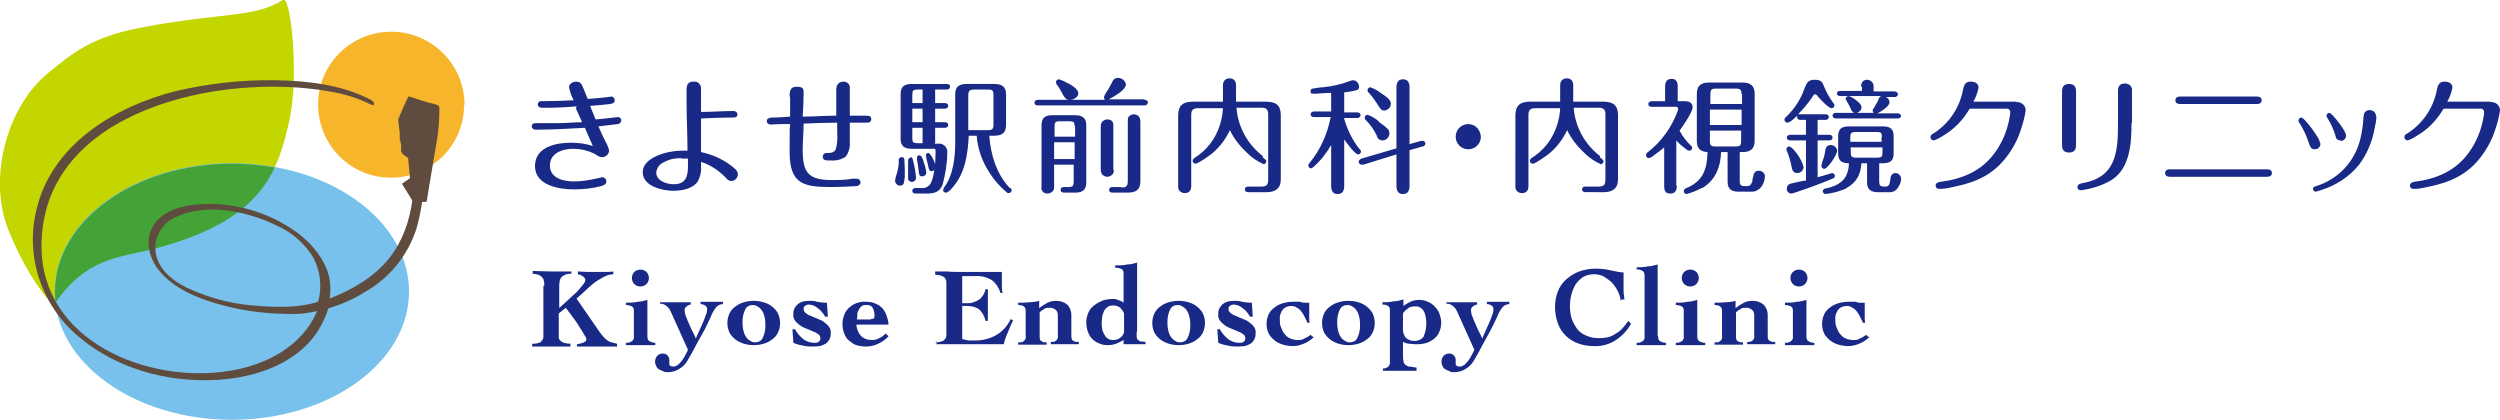 <svg xmlns="http://www.w3.org/2000/svg" viewBox="0 0 536 90"><defs><style>.cls-1{fill:#182987}</style></defs><path d="M60.6 0c-6.1 3.9-13 2.6-30.3 5.9-11 2.1-14.8 5.6-19.8 9.6-9.2 7.4-13.1 22.9-8.7 33.8 4.8 11.8 9.7 16.1 9.7 16.1 6.6-10.1 13.9-10.2 20.9-12 24.3-6 27.4-17.3 29.7-27.9 2-9.2.3-26.7-1.5-25.6" style="fill:#c3d600"/><path d="M87.7 62.5c0 15.2-17 27.5-38 27.5s-38-12.3-38-27.5 17-27.5 38-27.5 38 12.3 38 27.5" style="fill:#77c1ec"/><path d="M49.8 35.1c-21 0-38 12.3-38 27.5 0 .8 0 1.5.1 2.3 6.5-9.5 13.6-9.7 20.5-11.4C48.8 49.4 55.6 43 58.9 35.9c-3-.5-6.1-.8-9.2-.8" style="fill:#43a336"/><path d="M99.5 22.5c0 8.6-7 15.6-15.7 15.6-8.6 0-15.6-7-15.6-15.7 0-8.6 7-15.6 15.7-15.6 8.6 0 15.7 7 15.7 15.7" style="fill:#f7b52c"/><path d="M91.8 22c-.8-.3-3.2-1-4-1.3-.1 0-.3 0-.3.1l-.8 1.7-1.3 3v.5l.3 2.5v1.4c.1 0 .3 1.2.3 1.2v1.4c.1 0 .2.3.2.3s0 .1.1.2l1.2.9.4 4.3-1.6 1.1c-.1 0-.1.2 0 .3l2.1 3.4c-.6 4.4-2.1 8.7-4.9 12.3-3.3 4.1-7.9 6.8-12.8 8.7.2-1.6.2-3.3-.2-4.9-1-3.7-3.6-6.8-6.6-9.1-6.7-4.9-15-7.1-23.2-6-2.9.5-6.2 1.7-7.8 4.3-1.9 3.1-1 7 1.2 9.7 3.2 3.9 8.3 6 13.1 7.3 5.3 1.5 10.8 2.1 16.3 2 1.5 0 3-.3 4.5-.6-3.2 7.5-10.8 11.5-18.7 12.8-17.5 2.9-40.4-6.3-40.4-26.7 0-29.5 38.9-37.3 61.7-33.2 3.1.5 6.1 1.4 8.9 2.8.4.2.7.2.7-.2s-.8-.9-1.1-1c-6.1-3.1-13.4-3.9-20.2-4-7.1-.1-14.2.7-21.1 2.3-13.1 3.3-26.7 11.4-30 25.5-2.5 10.3 1.3 21.1 9.7 27.7 7.6 6.2 17.8 9.1 27.6 8.8 8.5-.2 18.2-3 23.1-10.6.9-1.5 1.7-3.1 2.2-4.8 2.8-.8 5.5-2 8-3.6 5.1-2.9 8.9-7.6 10.8-13.2.6-2 1-4 1.3-6h.7c.1 0 .2 0 .3-.2.8-5.1 1.5-8.8 2.3-13.8.3-2 .4-4 .4-6.1 0-.8-.6-.7-1.8-1.1ZM55.6 65.6c-5.4-.3-10.6-1.6-15.5-3.9-3.7-1.8-7-4.7-6.8-9.1.3-2.8 2.1-5.2 4.7-6.2 6.5-2.9 15-1.1 21.2 1.9 3.3 1.4 6 3.8 7.9 6.8 1.6 2.9 2 6.4 1.1 9.6-4 1.3-8.4 1.2-12.6.9Z" style="fill:#604c3f"/><path d="M116.7 61.1c0-.3 0-.6-.1-.9 0-.3-.2-.5-.4-.8-.2-.2-.5-.4-.8-.5-.4-.1-.8-.2-1.2-.2v-.6c1.3 0 2.6.1 3.9.1h4.4v.5c-.4 0-.9 0-1.3.2-.3.1-.6.3-.8.5-.2.2-.3.5-.4.8 0 .3-.1.6-.1.9V66c.1 0 .4-.3.7-.6.3-.3.7-.6 1.1-1 .4-.4.9-.8 1.3-1.2.5-.4.9-.8 1.2-1.2.3-.4.6-.7.9-1.1.2-.2.3-.5.4-.8 0-.2 0-.4-.2-.5-.1-.2-.3-.3-.4-.4-.2-.1-.3-.2-.5-.3-.2 0-.3 0-.5-.1v-.6c.6 0 1.2.1 1.9.1h3.8c.6 0 1.3 0 1.9-.1v.6c-.8 0-1.6.3-2.3.7-.7.4-1.4.8-2 1.3-.6.5-1.2 1-1.8 1.6s-1.2 1.1-1.8 1.6l4.9 7.1c.3.4.5.7.8 1 .2.3.5.5.8.8.3.2.6.4 1 .5l1.2.3v.6h-8.6v-.5c.1 0 .3 0 .5-.1.2 0 .4-.1.7-.2.2 0 .4-.2.6-.3.2-.1.2-.3.2-.5s-.1-.5-.3-.7c-.2-.3-.4-.7-.7-1.2-.3-.4-.6-.9-.9-1.4-.3-.5-.7-1-1-1.4s-.6-.9-.9-1.2c-.3-.4-.4-.6-.6-.8l-1.5 1.2v5.1c0 .3.1.5.3.7.2.2.5.4.8.5.4.1.9.2 1.4.2v.6H114.1v-.6c.5 0 .9 0 1.4-.2.3 0 .5-.2.7-.5.2-.2.3-.5.3-.7V61.4Zm22.1 11c0 .5.1.9.5 1.1.4.2.8.3 1.2.3v.5h-6.3v-.5c.4 0 .8 0 1.2-.3.4-.2.6-.7.5-1.1v-5.5c0-.4-.1-.7-.4-.9-.4-.2-.9-.3-1.3-.3v-.5c.9 0 1.7 0 2.5-.2.7 0 1.4-.2 2.1-.4V72Zm-1.5-14.3c.5 0 1 .2 1.3.5.7.7.7 1.9 0 2.6-.7.7-1.9.7-2.6 0-.7-.7-.7-1.9 0-2.6.3-.3.8-.5 1.3-.5m4.2 7h6.6v.5c-.3 0-.7.2-.9.4-.3.2-.5.6-.4.9 0 .4.1.9.3 1.3.2.5.4 1.1.7 1.7s.5 1.2.8 1.7c.3.6.5 1 .6 1.3.1-.3.3-.8.6-1.4s.5-1.2.8-1.8c.3-.6.5-1.2.7-1.8.2-.4.3-.8.3-1.2 0-.4-.1-.7-.4-.9-.3-.2-.7-.3-1-.3v-.5H155v.5c-.5 0-1 .2-1.4.6-.5.6-.9 1.3-1.2 2.1-.2.5-.6 1.2-1 2.1s-.9 1.7-1.4 2.6c-.5.9-1 1.8-1.4 2.6s-.9 1.5-1.2 2.1c-.4.7-1 1.4-1.8 1.8-.7.5-1.6.7-2.5.7-.3 0-.6 0-.9-.2-.3-.1-.6-.3-.9-.4-.3-.2-.5-.4-.6-.7-.4-.7-.3-1.6.2-2.2.3-.3.7-.5 1.2-.5.4 0 .7.1 1 .4.3.3.4.6.4 1v.8c0 .2.1.4.3.5.2 0 .4.1.6.1.4 0 .7-.2 1-.4.3-.3.6-.6.9-1 .3-.4.5-.8.7-1.2.2-.4.4-.7.5-1l-3.6-8c-.2-.5-.5-1-.9-1.3-.4-.4-.9-.6-1.5-.6v-.5Zm20.1-.3c.7 0 1.4.1 2.1.3.7.2 1.3.5 1.8.9s1 .9 1.3 1.5c.6 1.3.6 2.8 0 4.1-.3.6-.7 1.1-1.3 1.5-.5.4-1.1.7-1.8.9-1.4.4-2.8.4-4.2 0-.6-.2-1.3-.5-1.8-.9s-1-.9-1.3-1.5c-.6-1.3-.6-2.8 0-4.1.3-.6.7-1.1 1.3-1.5.5-.4 1.1-.7 1.8-.9.7-.2 1.4-.3 2.1-.3m-2.4 4.4c0 .7 0 1.3.2 2 .1.5.3 1 .6 1.4.2.3.5.6.9.8.3.2.6.3 1 .3.7 0 1.3-.3 1.6-.9.4-.8.6-1.7.6-2.6 0-.7 0-1.3-.2-2-.1-.5-.3-1-.6-1.4-.2-.3-.5-.6-.9-.8-.3-.2-.6-.3-1-.3-.7 0-1.3.3-1.6.9-.4.8-.6 1.7-.6 2.6m11.2 1.6c.4.8 1 1.5 1.7 2.1.7.6 1.6.9 2.5.9.3 0 .7 0 .9-.2.3-.2.4-.5.4-.8 0-.3-.2-.7-.4-.8-.3-.2-.7-.5-1.1-.6-.4-.2-.9-.4-1.4-.6-.5-.2-1-.4-1.4-.7-.4-.3-.8-.6-1.1-1-.3-.4-.5-.9-.4-1.4 0-.5 0-.9.3-1.4.2-.3.4-.6.8-.9.3-.2.7-.4 1.1-.5.4 0 .8-.1 1.2-.1.6 0 1.2 0 1.7.2.6.1 1.2.2 1.8.2h.3l.2 3h-.6c-.2-.3-.3-.6-.6-.9-.2-.3-.5-.6-.8-.8-.3-.2-.6-.5-.9-.6-.3-.2-.7-.2-1-.3-.3 0-.6 0-.9.2-.3.2-.5.5-.4.8 0 .3.2.6.4.8.3.2.7.5 1.1.6.4.2.9.4 1.4.6.5.2 1 .4 1.4.7.4.3.8.6 1.1 1 .3.4.5.9.4 1.4 0 .5 0 .9-.3 1.4-.2.4-.5.7-.8.9-.4.2-.8.4-1.2.5-.4 0-.9.1-1.4.1-.7 0-1.5 0-2.2-.2-.7-.1-1.4-.3-2.1-.6l-.2-2.9h.6Zm13.2-1.1c0 .9.3 1.8.9 2.5.6.7 1.5 1 2.4 1 .6 0 1.1-.1 1.6-.4.5-.2 1-.6 1.4-1l.6.6c-.6.7-1.4 1.2-2.2 1.6-.8.4-1.7.6-2.6.6-.7 0-1.4-.1-2.1-.3-.6-.2-1.1-.6-1.6-1s-.8-1-1-1.5c-.5-1.3-.5-2.7 0-4 .2-.6.6-1.1 1-1.5.5-.4 1-.8 1.6-1 .7-.2 1.4-.4 2.1-.3.7 0 1.4.1 2 .4.6.2 1.1.6 1.5 1 .4.5.7 1 .9 1.6.2.6.4 1.3.4 1.9h-6.9Zm3.1-1c.2 0 .4 0 .6-.1.1 0 .2-.3.2-.6 0-.6-.1-1.2-.4-1.7-.3-.5-.9-.7-1.5-.6-.3 0-.7 0-.9.3-.3.2-.5.5-.6.8-.2.3-.3.6-.3 1 0 .3 0 .7-.1 1h3.1Zm13.8 5c.4 0 .9 0 1.3-.2.3 0 .6-.2.8-.5.2-.2.3-.5.3-.8V60.4c0-.3-.2-.6-.3-.8-.2-.2-.5-.4-.8-.5-.4-.1-.9-.2-1.3-.2v-.7h2.5c.8.1 1.6.1 2.5.1h9.3v3.2c0 .4 0 .9.2 1.3h-.5c-.3-1-.9-2-1.8-2.7-1.1-.7-2.4-1-3.7-.9h-2.7V65h1.2c.4 0 .8 0 1.2-.2.4-.1.8-.3 1.1-.5.4-.2.7-.6.9-.9.3-.4.5-.9.6-1.4h.5v6.8h-.5c-.1-.5-.3-1-.6-1.5-.2-.4-.5-.7-.8-1-.3-.2-.7-.4-1.1-.5-.4-.1-.9-.2-1.3-.2h-1.2v7.1c.4.1.9.2 1.3.3h1.6c1.5 0 3-.4 4.3-1.1 1.4-.8 2.5-2 3.2-3.5l.5.3c-.4.8-.8 1.7-1.1 2.5-.4.9-.7 1.7-.9 2.6h-14.4v-.6Zm22.4-7.4c.5-.4 1.1-.8 1.7-1.1.6-.3 1.2-.4 1.9-.4.9 0 1.7.3 2.3.8.6.6.9 1.4.9 2.2V72c0 .2 0 .5.1.7 0 .2.2.3.4.4.2.1.3.2.5.2h.6v.5h-6v-.5h.5c.2 0 .3-.1.5-.2s.3-.3.4-.4c.1-.2.2-.5.1-.7v-4.5c0-.4-.2-.9-.5-1.1-.4-.3-.9-.5-1.4-.4-.4 0-.8 0-1.1.3-.3.2-.7.4-.9.7v5.1c0 .2 0 .5.1.7 0 .2.2.3.4.4.2.1.3.2.5.2h.5v.5H218.3v-.5h.6c.2 0 .4-.1.5-.2.2-.1.3-.3.4-.4.1-.2.2-.5.1-.7v-5.5c0-.8-.5-1.2-1.6-1.2v-.5c.8 0 1.6 0 2.4-.1.7 0 1.4-.1 2.1-.3V66Zm20.8 5.3v.9c0 .2.1.4.2.6.2.2.4.3.6.4.4 0 .7.1 1.1.1v.5h-4.7v-.9c-.5.3-1.1.6-1.6.8-.6.2-1.2.3-1.8.3-.7 0-1.3-.1-1.9-.4-.6-.2-1.1-.6-1.5-1-.4-.4-.7-1-.9-1.6-.2-.6-.3-1.3-.3-2s.2-1.4.5-2.1c.3-.6.7-1.1 1.3-1.5.5-.4 1.1-.7 1.8-1 .7-.2 1.4-.3 2.1-.3.4 0 .7 0 1 .2.5.1.9.3 1.3.6v-6.3c0-.4-.1-.7-.4-.9-.4-.2-.9-.3-1.4-.3v-.5c.9 0 1.8 0 2.6-.2.7 0 1.4-.2 2.1-.4v14.6Zm-2.7-4.1c-.2-.5-.5-.9-.8-1.2-.4-.3-.9-.5-1.4-.5-.5 0-.9 0-1.3.3-.3.2-.6.5-.8.9-.2.4-.3.8-.4 1.2 0 .4-.1.9-.1 1.3s0 .8.1 1.2c0 .4.2.8.4 1.2.2.4.4.7.7.9.3.3.8.4 1.2.4.6 0 1.1-.1 1.6-.5.4-.3.7-.7.8-1.2v-4.1Zm11.7-2.7c.7 0 1.4.1 2.1.3.7.2 1.3.5 1.8.9s1 .9 1.3 1.5c.6 1.3.6 2.8 0 4.1-.3.6-.7 1.1-1.3 1.5-.5.4-1.1.7-1.8.9-1.4.4-2.8.4-4.2 0-.6-.2-1.3-.5-1.8-.9s-1-.9-1.3-1.5c-.6-1.3-.6-2.8 0-4.1.3-.6.7-1.1 1.3-1.5.5-.4 1.1-.7 1.8-.9.7-.2 1.4-.3 2.1-.3m-2.4 4.4c0 .7 0 1.3.2 2 .1.5.3 1 .6 1.4.2.3.5.6.9.8.3.2.6.3 1 .3.7 0 1.3-.3 1.6-.9.4-.8.6-1.7.6-2.6 0-.7 0-1.3-.2-2-.1-.5-.3-1-.6-1.4-.2-.3-.5-.6-.9-.8-.3-.2-.6-.3-1-.3-.7 0-1.3.3-1.6.9-.4.8-.6 1.7-.6 2.6m11.2 1.6c.4.8 1 1.5 1.7 2.1.7.6 1.6.9 2.5.9.3 0 .7 0 .9-.2.3-.2.4-.5.4-.8 0-.3-.2-.7-.4-.8-.3-.2-.7-.5-1.1-.6-.4-.2-.9-.4-1.4-.6-.5-.2-1-.4-1.4-.7-.4-.3-.8-.6-1.1-1-.3-.4-.5-.9-.4-1.4 0-.5 0-.9.3-1.4.2-.3.4-.6.8-.9.3-.2.7-.4 1.1-.5.4 0 .8-.1 1.2-.1.6 0 1.2 0 1.7.2.6.1 1.2.2 1.8.2h.3l.2 3h-.6c-.2-.3-.3-.6-.6-.9-.2-.3-.5-.6-.8-.8-.3-.2-.6-.5-.9-.6-.3-.2-.7-.2-1-.3-.3 0-.6 0-.9.2-.3.2-.5.5-.4.8 0 .3.2.6.4.8.3.2.7.5 1.1.6.4.2.9.4 1.4.6.5.2 1 .4 1.4.7.4.3.8.6 1.1 1 .3.4.5.9.4 1.4 0 .5 0 .9-.3 1.4-.2.4-.5.7-.8.9-.4.2-.8.4-1.2.5-.4 0-.9.1-1.4.1-.7 0-1.5 0-2.2-.2-.7-.1-1.4-.3-2.1-.6l-.2-2.9h.6Zm20.2 1.8c-.7.6-1.4 1.1-2.2 1.4-.7.3-1.5.5-2.3.5-.7 0-1.4-.1-2.1-.3-.7-.2-1.3-.5-1.8-.9s-1-.9-1.3-1.5c-.6-1.3-.6-2.8 0-4.1.3-.6.7-1.1 1.3-1.5.5-.4 1.1-.7 1.8-.9.7-.2 1.4-.3 2.1-.3h1.5l.7.2H280.7v3.2c0 .4 0 .7.1 1.1h-.5c-.1-.3-.3-.7-.5-1.1-.2-.4-.4-.8-.7-1.2-.3-.4-.6-.7-1-.9-.4-.3-.8-.4-1.3-.4-.7 0-1.4.3-1.8.8-.4.6-.7 1.3-.6 2.1 0 .6 0 1.2.3 1.8.2.5.4 1 .8 1.4.3.4.7.7 1.2.9.5.2 1 .3 1.5.3s1 0 1.4-.3c.5-.2 1-.5 1.4-.8l.6.5Zm7.4-7.8c.7 0 1.4.1 2.1.3.7.2 1.3.5 1.8.9s1 .9 1.3 1.5c.6 1.3.6 2.8 0 4.1-.3.6-.7 1.1-1.3 1.5-.5.4-1.1.7-1.8.9-1.4.4-2.8.4-4.2 0-.6-.2-1.3-.5-1.8-.9s-1-.9-1.3-1.5c-.6-1.3-.6-2.8 0-4.1.3-.6.7-1.1 1.3-1.5.5-.4 1.1-.7 1.8-.9.7-.2 1.4-.3 2.1-.3m-2.4 4.4c0 .7 0 1.3.2 2 .1.5.3 1 .6 1.4.2.3.5.6.9.8.3.2.6.3 1 .3.7 0 1.3-.3 1.6-.9.4-.8.6-1.7.6-2.6 0-.7 0-1.3-.2-2-.1-.5-.3-1-.6-1.4-.2-.3-.5-.6-.9-.8-.3-.2-.6-.3-1-.3-.7 0-1.3.3-1.6.9-.4.8-.6 1.7-.6 2.6m17 10.6h-7.2V79c.3 0 .6 0 .8-.2.2 0 .4-.2.5-.4.1-.2.2-.4.2-.6V66.5c0-.8-.5-1.2-1.6-1.2v-.5c.8 0 1.6 0 2.4-.2.7 0 1.4-.2 2.1-.4v1.4c.5-.4 1.1-.7 1.7-1 .5-.2 1.1-.3 1.6-.3.7 0 1.3.1 1.9.4.6.2 1.1.6 1.5 1 .4.4.8 1 1 1.5.2.6.4 1.3.4 1.9 0 .7-.1 1.4-.4 2-.2.6-.6 1.1-1.1 1.5-.5.4-1 .7-1.6.9-.6.2-1.3.3-1.9.3-.6 0-1.2 0-1.8-.1-.5 0-1-.2-1.4-.4V76c0 .5 0 1 .1 1.4 0 .3.2.6.4.8.3.2.6.4.9.4.5 0 1 .2 1.5.2v.5Zm-2.9-8.8c0 .6.2 1.2.6 1.7.5.5 1.2.7 1.9.7s1.5-.3 1.9-.9c.4-.9.6-1.8.6-2.8 0-1-.1-1.9-.6-2.8-.4-.6-1.1-1-1.9-.9-.3 0-.5 0-.8.1-.3 0-.5.2-.7.4-.2.1-.4.3-.6.5-.2.2-.3.3-.4.5v3.5Zm9.3-5.9h6.6v.5c-.3 0-.7.2-.9.4-.3.2-.5.6-.4.9 0 .4.1.9.3 1.3.2.5.4 1.1.7 1.7.3.6.5 1.2.8 1.7.3.6.5 1 .6 1.3.1-.3.3-.8.6-1.4.3-.6.5-1.2.8-1.8.3-.6.5-1.2.7-1.8.2-.4.3-.8.3-1.2 0-.4-.1-.7-.4-.9-.3-.2-.7-.3-1-.3v-.5H323.6v.5c-.5 0-1 .2-1.4.6-.5.6-.9 1.3-1.2 2.1-.2.5-.6 1.2-1 2.1-.4.8-.9 1.7-1.4 2.6-.5.9-1 1.8-1.4 2.6s-.9 1.5-1.2 2.1c-.4.7-1 1.4-1.8 1.8-.7.5-1.6.7-2.5.7-.3 0-.6 0-.9-.2-.3-.1-.6-.3-.9-.4-.3-.2-.5-.4-.6-.7-.4-.7-.3-1.6.2-2.2.3-.3.7-.5 1.2-.5.4 0 .7.1 1 .4.3.3.4.6.4 1v.8c0 .2.1.4.3.5.2 0 .4.1.6.1.4 0 .7-.2 1-.4.3-.3.6-.6.9-1 .3-.4.5-.8.7-1.2.2-.4.4-.7.5-1l-3.6-8c-.2-.5-.5-1-.9-1.3-.4-.4-.9-.6-1.5-.6v-.5Zm37.4-.3c-.2-1.5-.9-2.8-1.9-3.9-.5-.5-1.1-.9-1.7-1.3-.6-.3-1.3-.5-2.1-.5-.9 0-1.7.2-2.4.6-.6.4-1.2 1-1.6 1.6-.4.7-.7 1.4-.9 2.2-.2.8-.3 1.6-.3 2.4 0 .9.1 1.9.4 2.8.3.8.7 1.5 1.2 2.2.5.6 1.2 1.1 2 1.4.9.4 1.8.5 2.8.5.7 0 1.4-.1 2.1-.3.6-.2 1.1-.5 1.7-.9.5-.3.9-.7 1.3-1.2.4-.4.7-.9 1-1.3l.6.6c-.8 1.5-2 2.7-3.4 3.6-1.4.9-3.1 1.3-4.7 1.2-1.1 0-2.3-.2-3.3-.6-2-.7-3.6-2.3-4.3-4.3-.4-1.1-.6-2.3-.6-3.4 0-1.2.2-2.3.6-3.4.4-1 1-1.9 1.8-2.6.8-.7 1.7-1.3 2.8-1.7 1.1-.4 2.3-.6 3.5-.6.5 0 1.1 0 1.6.1.6 0 1.2.2 1.8.3.6.1 1.1.2 1.5.3.3 0 .5.1.8.1h.3v3.8c0 .7.1 1.3.2 2h-.6Zm8 7.6c0 .5.1.9.5 1.1.4.2.8.3 1.2.3v.5h-6.3v-.5c.4 0 .8 0 1.2-.3.4-.2.6-.7.5-1.1V59.3c0-.4 0-.9-.4-1.2-.4-.2-.8-.4-1.3-.3v-.5c.8 0 1.6 0 2.4-.2.7 0 1.4-.2 2.1-.4V72Zm8.4 0c0 .5.1.9.5 1.1.4.2.8.3 1.2.3v.5h-6.3v-.5c.4 0 .8 0 1.2-.3.4-.2.6-.7.5-1.1v-5.5c0-.4-.1-.7-.4-.9-.4-.2-.9-.3-1.3-.3v-.5c.9 0 1.7 0 2.5-.2.7 0 1.4-.2 2.1-.4V72Zm-1.5-14.3c.5 0 1 .2 1.3.5.7.7.7 1.9 0 2.6-.7.7-1.9.7-2.6 0-.7-.7-.7-1.9 0-2.6.3-.3.8-.5 1.3-.5m9.8 8.2c.5-.4 1.1-.8 1.7-1.1.6-.3 1.2-.4 1.9-.4.9 0 1.7.3 2.3.8.6.6.9 1.4.9 2.2V72c0 .2 0 .5.1.7 0 .2.2.3.4.4.2.1.3.2.5.2h.6v.5h-6v-.5h.5c.2 0 .3-.1.5-.2s.3-.3.4-.4c.1-.2.2-.5.1-.7v-4.5c0-.4-.2-.9-.5-1.1-.4-.3-.9-.5-1.4-.4-.4 0-.8 0-1.1.3-.3.2-.7.4-.9.7v5.1c0 .2 0 .5.1.7 0 .2.2.3.4.4.2.1.3.2.5.2h.5v.5H367.6v-.5h.6c.2 0 .4-.1.5-.2.2-.1.3-.3.4-.4.1-.2.2-.5.1-.7v-5.5c0-.8-.5-1.2-1.6-1.2v-.5c.8 0 1.6 0 2.4-.1.7 0 1.4-.1 2.1-.3V66Zm15.1 6.1c0 .5.1.9.5 1.1.4.2.8.3 1.2.3v.5h-6.3v-.5c.4 0 .8 0 1.2-.3.4-.2.6-.7.5-1.1v-5.5c0-.4-.1-.7-.4-.9-.4-.2-.9-.3-1.3-.3v-.5c.9 0 1.7 0 2.5-.2.7 0 1.4-.2 2.1-.4V72Zm-1.6-14.3c.5 0 1 .2 1.3.5.7.7.7 1.9 0 2.6-.7.7-1.9.7-2.6 0-.7-.7-.7-1.9 0-2.6.3-.3.8-.5 1.3-.5m15.1 14.5c-.7.6-1.4 1.1-2.2 1.4-.7.3-1.5.5-2.3.5-.7 0-1.4-.1-2.1-.3-.7-.2-1.3-.5-1.8-.9s-1-.9-1.3-1.5c-.6-1.3-.6-2.8 0-4.1.3-.6.7-1.1 1.3-1.5.5-.4 1.1-.7 1.8-.9.7-.2 1.4-.3 2.1-.3h1.5l.7.2H399.8v3.2c0 .4 0 .7.1 1.1h-.5c-.1-.3-.3-.7-.5-1.1-.2-.4-.4-.8-.7-1.2-.3-.4-.6-.7-1-.9-.4-.3-.8-.4-1.3-.4-.7 0-1.4.3-1.8.8-.4.6-.7 1.3-.6 2.1 0 .6 0 1.2.3 1.8.2.5.4 1 .8 1.4.3.4.7.7 1.2.9.5.2 1 .3 1.5.3s1 0 1.4-.3c.5-.2 1-.5 1.4-.8l.6.5ZM123.6 22.8c-2.1.2-4.3.3-6.4.3h-1.1c-.4 0-.8-.3-.8-.7 0-.4.3-.8.8-.7 2.3 0 4.6-.1 6.9-.2-.5-.9-.8-1.8-1-2.8 0-.7.8-1.2 1.5-1.2s1.1.3 1.4 1l1.1 2.7c.3 0 1.5-.1 2.6-.2 1.2-.1 2.5-.3 2.5-.3.4 0 .7.4.7.8 0 .6-.5.7-1 .8-1.6.2-2.9.3-4.3.4.4 1 .8 1.9 1.2 2.9.6 0 4.7-.5 4.8-.5.4 0 .7.3.7.7 0 .4-.3.7-.7.8-1.4.2-2.8.3-4.2.5.5 1.1 1 2.3 1.6 3.4.3.5.5 1.1.7 1.7 0 .8-.7 1.5-1.5 1.5-.5 0-1-.3-1.4-.6-1.5-.8-3.1-1.2-4.8-1.2-2.3 0-5 .9-5 3.6s2.9 3.4 5.1 3.4c1.8 0 3.5-.3 5.2-.7.3 0 .6-.2.9-.2.5 0 .9.4.9.9 0 .7-.6.8-1.1 1-1.9.5-3.9.7-5.8.7-3.2 0-8.4-.8-8.4-5s4.7-5 7.7-5c1.6 0 3.2.2 4.7.7l-1.7-3.9c-3.5.2-7 .4-10.6.4-.4 0-.8-.3-.8-.7 0-.6.5-.7 1-.7h4.8c1.7 0 3.4-.2 5-.2l-1.3-2.9Zm33.7 1c.4 0 .8.3.8.7 0 .7-.5.7-1.2.7-2.2 0-4.4.1-6.6.2v7.2c2.3.5 4.4 1.4 6.3 2.8.8.6 1.6 1.2 1.6 1.9 0 .8-.6 1.5-1.4 1.5-.4 0-.8-.2-1.1-.6-1.5-1.6-3.3-2.8-5.4-3.5v.7c.1 1.2-.1 2.4-.7 3.5-1.1 1.6-3.4 2-5.3 2s-6.5-.8-6.5-4 5.4-4.6 8.3-4.6h1.3c0-3.5-.2-7-.2-10.5v-2.4c0-1.1.2-1.9 1.5-1.9.8-.1 1.4.4 1.6 1.2V24c2.3 0 4.6-.2 7-.2m-11.2 10.1c-1.3 0-2.5.2-3.6.8-1 .4-1.7 1.2-1.8 2.3 0 1.8 2.3 2.5 3.7 2.5 2.7 0 3.1-1.7 3.1-4V34h-1.4m23.2-13.2c0-1.1 0-2.2 1.5-2.2s1.5.5 1.5 1.4c0 1.4-.1 3.4-.2 5 2.4 0 4.8-.2 7.2-.2v-5.7c0-.8.5-1.6 1.5-1.6.7 0 1.3.4 1.4 1.1v6.2h3.3c.7 0 1.3 0 1.3.7s-.5.8-1 .8h-3.6v4.1c.1 1.1-.2 2.3-.9 3.2-.9.6-2 .9-3.1.8h-.7c-.5 0-1.1-.1-1.1-.8 0-.4.3-.8.8-.8h.5c.6 0 1.2-.2 1.5-.8.3-1.1.4-2.3.3-3.5v-2.2c-2.4 0-4.8.1-7.2.2 0 1.9-.2 3.7-.2 5.6 0 4.8 1.1 6.5 6.2 6.5 1.5 0 3 0 4.5-.3h.8c.5 0 .9.3.9.8 0 .4-.4.8-.9.8-1.4.1-4 .2-5.4.2-6 0-8.9-.7-8.9-7.5s0-4 .1-6h-2c-.7 0-1.5.1-2.2.1-.4 0-.8-.3-.8-.7 0-.6.4-.7 1-.8 1.4 0 2.7-.1 4-.2v-4.4m24.5 13.6c0 .8.1 1.6.1 2.4 0 .9 0 1.7-.2 2.6-.1.4-.4.6-.8.6-.6 0-1-.4-1.1-1 0-.3.1-.6.2-1 .3-.9.5-1.8.6-2.7v-.9c0-.3.3-.5.6-.5s.5 0 .6.5m6.4-3.4h.8c1-.1 1.8.5 2 1.5v.4c0 2.3-.4 4.6-1 6.9-.7 1.7-1.9 1.9-3.6 1.9h-2.2c-.4 0-.7-.2-.7-.6s.4-.6.7-.6h1.3c.8.1 1.5-.3 1.9-.9.5-.9.7-2 .8-3-.1.2-.4.3-.6.3-.4 0-.6-.4-.7-1.2-.1-.5-.3-1.1-.4-1.6 0-.2 0-.4-.1-.6 0-.3.3-.5.5-.5s.4.2.6.5c.4.6.7 1.2.9 1.9 0-.9.1-1.7.1-2.6s-.2-.7-.6-.7h-4.5c-1.5 0-2.4-.5-2.4-2.1v-9.7c0-1.6.9-2.1 2.4-2.1h7.5c.4 0 .7.2.7.6s-.4.6-.7.6h-2.5v2.9h2.1c.4 0 .7.2.7.6s-.4.6-.7.6h-2.1v2.9h2.1c.4 0 .7.2.7.6s-.4.6-.7.6h-2.1v3.3Zm-5.1 2.9c.4 0 .5.3.6.9.3 1.1.5 2.3.6 3.5 0 .5-.4.9-.9.9-.4 0-.8-.3-.8-.7V34.4c0-.3.2-.5.5-.6m2.6-14.6h-1.1c-.9 0-1.1.2-1.1 1.1v1.8h2.2v-2.9Zm0 4.1h-2.2v2.9h2.2v-2.9Zm-2.2 4.1v2.2c0 .9.2 1.1 1.1 1.1h1.1v-3.3h-2.2Zm2.3 6.9c.3.9.6 1.7.7 2.7 0 .5-.4.8-.9.8-.6 0-.6-.1-.8-1.6 0-.4-.2-1.5-.3-2v-.4c0-.3.2-.5.5-.5.4 0 .6.4.8 1m18.7 6c.2.1.3.3.3.5 0 .3-.3.6-.6.6-.2 0-.3 0-.5-.2-1.4-1.2-2.6-2.5-3.6-4.1-1.6-2.4-2.6-5.2-2.8-8h-1.7c-.2 3.8-.7 7.8-3.3 10.9-.4.5-1.1 1.3-1.6 1.3-.3 0-.6-.2-.6-.5 0-.2.1-.4.2-.6 2-2.6 2.4-6.6 2.4-9.7V20.2c0-1.8 1-2.2 2.6-2.2h5.7c1.6 0 2.6.5 2.6 2.2v6.6c0 1.8-1 2.3-2.6 2.3h-1c.3 4 1.5 8.1 4.3 11.1m-4.6-12.3c1 0 1.2-.3 1.2-1.2v-6.3c0-1-.2-1.2-1.2-1.2h-3c-.9 0-1.2.3-1.2 1.2v7.5h4.2Zm33.6-6.5c.4 0 .7.2.7.6s-.4.6-.7.6h-22.9c-.4 0-.7-.2-.7-.6s.4-.6.7-.6h14.4c-.1-.1-.2-.3-.2-.5 0-.3.2-.6.3-.8.5-.7.9-1.4 1.3-2.2.3-.7.6-1.2 1.4-1.2.8 0 1.6.6 1.7 1.4 0 1.2-2.7 2.7-3.7 3.2h7.6ZM226 35.3V40c0 .4 0 .7-.3 1-.3.3-.7.5-1.1.5-.4 0-.8-.1-1.1-.5-.2-.3-.3-.6-.2-1V26.9c0-1.8.9-2.2 2.5-2.2h4.5c1.6 0 2.6.4 2.6 2.2v12.2c0 1.6-.8 2.2-2.4 2.2h-2.3c-.4 0-.8-.1-.8-.6s.4-.6.8-.6h.9c.9 0 1.1-.3 1.1-1.1v-3.7h-4.4Zm4.4-8.2c0-.9-.2-1.1-1.1-1.1h-2.1c-.9 0-1.1.2-1.1 1.1v2.2h4.4v-2.2Zm0 3.4H226v3.6h4.4v-3.6Zm-1.5-12.7c1 .5 2.3 1.4 2.3 2.2s-1 1.4-1.8 1.4-1-.1-2-2c-.2-.4-.5-.9-.8-1.2-.1-.2-.2-.4-.2-.6 0-.3.3-.6.6-.6.7.2 1.4.5 2 .9m9.8 18.5c0 .4 0 .7-.3 1-.3.3-.7.5-1.1.5-.4 0-.8-.2-1.1-.5-.2-.3-.3-.7-.3-1v-9.1c0-.4 0-.8.3-1.2.3-.3.7-.5 1.1-.5 1.1 0 1.4.7 1.3 1.7v9.1Zm1.6 3.8c1.1 0 1.4-.3 1.4-1.4V26c0-.4 0-.7.2-1 .3-.3.7-.5 1.1-.5.4 0 .8.2 1.1.5.2.3.3.7.3 1v12.9c0 1.9-1.1 2.4-2.8 2.4h-3.1c-.4 0-.8-.1-.8-.6s.4-.6.8-.6h1.8Zm30.3-6.5c.6.5.8.6.8.9 0 .3-.3.6-.6.6-1.3-.6-2.5-1.4-3.5-2.4-1.5-1.4-2.8-3-3.7-4.9-.9 1.9-2.1 3.5-3.7 4.9-.6.5-3.1 2.3-3.7 2.3-.3 0-.6-.3-.6-.6s.2-.5.5-.7c1.7-1.1 3.2-2.6 4.2-4.4 1.1-1.9 1.7-4.1 1.8-6.2h-5.4c-1 0-1.4.4-1.4 1.4v15.3c0 1.1-.6 1.5-1.4 1.5-.7 0-1.4-.5-1.4-1.3V24.8c0-2.3 1.1-3 3.2-3h6.4v-3.5c0-1 .6-1.5 1.4-1.5s1.4.4 1.4 1.5v3.5h6.4c2.1 0 3.2.7 3.2 2.9v13.8c0 1.9-1.2 2.7-3 2.7h-3.9c-.4 0-.8-.1-.8-.6s.4-.6.8-.6h2.7c1.1 0 1.5-.3 1.5-1.5v-14c0-1-.4-1.4-1.4-1.4h-5.4c.3 4.1 2.4 7.9 5.7 10.4m20.7-1.6c.2.3.3.4.3.6 0 .3-.3.6-.6.6-.7 0-2.5-2.5-3-3.2v9.9c0 1-.3 1.8-1.4 1.8s-1.4-.8-1.4-1.8v-8.7c-1 1.7-2.2 3.3-3.7 4.6-.2.2-.4.3-.6.4-.3 0-.6-.3-.6-.6 0-.2 0-.2.3-.6 2.3-2.8 3.8-6.2 4.5-9.8h-3.6c-.4 0-.7-.2-.7-.6s.4-.6.7-.6h3.7v-4c-1.2 0-2.9.2-3.7.2s-.7-.2-.7-.6c0-.2.1-.5.4-.5.8-.1 1.5-.3 2.3-.3 1.9-.2 3.8-.6 5.6-1.3.3-.1.5-.2.8-.2.7 0 1.2.6 1.3 1.3 0 .6-.3.8-.8.9-.8.2-1.6.3-2.4.4v4.3h2.8c.4 0 .7.2.7.6s-.4.6-.7.6h-2.8v.2c.7 2.4 1.8 4.6 3.3 6.5m10.7 7.8c0 1-.3 1.8-1.4 1.8s-1.4-.8-1.4-1.8v-6.7l-7.1 2.2h-.4c-.3 0-.6-.3-.6-.6s.3-.6.6-.7l7.5-2.2V18.7c0-.9.3-1.7 1.4-1.7s1.4.8 1.4 1.7v12.2l2.5-.7h.4c.3 0 .5.3.5.6s-.3.6-.6.6l-2.8.8v7.5Zm-6.6-13.7c.7.5 1.4 1 2 1.6.2.3.3.6.3.9 0 .8-.7 1.5-1.5 1.5-.6 0-1.1-.4-1.2-1-.6-1.2-1.3-2.3-2.3-3.3-.2-.1-.3-.4-.3-.6 0-.3.3-.6.6-.6.9.3 1.7.8 2.4 1.4m.4-6.1c.9.6 2.2 1.4 2.2 2.3 0 .8-.6 1.4-1.4 1.5-.5 0-.7-.2-1.2-.9-.6-1-1.3-2-2.1-2.9-.2-.1-.3-.3-.3-.6s.3-.6.6-.6c.8.3 1.6.7 2.2 1.2m21.5 9.4c0 1.5-1.2 2.7-2.7 2.7s-2.7-1.2-2.7-2.7c0-1.5 1.2-2.7 2.7-2.7 1.5 0 2.6 1.2 2.7 2.7m25.5 4.4c.6.5.8.6.8.9 0 .3-.3.6-.6.6-1.3-.6-2.5-1.4-3.5-2.4-1.5-1.4-2.8-3-3.7-4.9-.9 1.9-2.1 3.5-3.7 4.9-.6.5-3.1 2.3-3.7 2.3-.3 0-.6-.3-.6-.6s.2-.5.5-.7c1.7-1.1 3.2-2.6 4.2-4.4 1.1-1.9 1.7-4.1 1.8-6.2h-5.4c-1 0-1.4.4-1.4 1.4v15.3c0 1.1-.6 1.5-1.4 1.5-.7 0-1.4-.5-1.4-1.3V24.8c0-2.3 1.1-3 3.2-3h6.4v-3.5c0-1 .6-1.5 1.4-1.5s1.4.4 1.4 1.5v3.5h6.4c2.1 0 3.2.7 3.2 2.9v13.8c0 1.9-1.2 2.7-3 2.7H340c-.4 0-.8-.1-.8-.6s.4-.6.8-.6h2.7c1.1 0 1.5-.3 1.5-1.5v-14c0-1-.4-1.4-1.4-1.4h-5.4c.3 4.1 2.4 7.9 5.7 10.4m16.4 6.4c0 .9-.3 1.6-1.4 1.6s-1.3-.7-1.3-1.6v-8.3c-.3.3-1.4 1.1-2.2 1.7-.3.3-.7.5-1.1.6-.3 0-.6-.3-.6-.6 0-.2.1-.4.3-.6 3-2.3 5.2-5.4 6.5-8.9.1-.4.1-.4.1-.5 0-.3-.3-.4-.5-.4h-5.2c-.4 0-.7-.2-.7-.6s.4-.6.7-.6h2.9v-3.2c0-.9.4-1.6 1.4-1.6s1.3.7 1.3 1.6v3.2h1.6c.8 0 1.6.3 1.6 1.3s-2.1 4.1-2.8 5c.6 1.2 1.5 2.3 2.4 3.2.2.1.3.3.3.5 0 .3-.2.6-.6.6-.3 0-.6-.2-.8-.4-.7-.5-1.4-1.1-2-1.8v9.6Zm5.3.4c-1 .6-2.1 1-3.2 1.3-.3 0-.6-.3-.6-.6 0-.4.3-.6.6-.7 3.6-1.5 4.4-4.1 4.5-7.7-1.6-.1-2.3-.8-2.3-2.4V20.1c0-1.8 1-2.4 2.6-2.4h7.2c1.6 0 2.6.6 2.6 2.4v10.1c0 1.8-1 2.4-2.6 2.4h-.6v6.2c0 .8.2 1.1 1.1 1.1h.5c.7 0 .9-.5 1.1-1 0-.4.1-.8.2-1.1.1-.7.4-1.2 1.2-1.2.6 0 1.2.4 1.3 1.1 0 .9-.3 1.7-.8 2.4-.5.6-1.2 1-2 1h-2.8c-1.5 0-2.4-.5-2.4-2.1v-6.4H369c-.1 3.2-1.2 6-4 7.7m8.4-20.1c0-.9-.3-1.2-1.1-1.2h-4.5c-.9 0-1.1.3-1.1 1.2v2.1h6.8v-2.1Zm-6.8 6.6h6.8v-3.3h-6.8v3.3Zm0 1.2v2.3c0 .9.3 1.1 1.1 1.1h4.5c.9 0 1.1-.3 1.1-1.1V28h-6.8Zm23.1.9h2.5c.4 0 .7.2.7.6s-.3.6-.7.6h-2.5V38c.7-.2 1.5-.4 2.1-.6.3-.1.7-.2 1-.3.3 0 .6.3.6.6s-.2.5-.5.6c-2.4 1-4.8 1.9-7.2 2.7-.5.2-1.1.4-1.6.5-.6 0-1.1-.5-1-1.1 0-.4.2-.8.7-1 .9-.2 2.4-.6 3.4-.7v-8.6h-3.4c-.4 0-.7-.2-.7-.6s.4-.6.7-.6h3.4v-3.2H386c-.4 0-.7-.2-.7-.6v-.3c-.4.4-1.5 1.5-2.1 1.5-.3 0-.6-.3-.6-.6 0-.2 0-.4.3-.6 1.8-1.7 3.2-3.8 4-6.2.5-1.2.8-1.8 2.2-1.8s1.6.5 2 1.5c.5 1.2 1.1 2.3 1.9 3.4.2.2.3.4.3.6 0 .3-.3.6-.6.6-.7 0-2.6-2.1-3.1-2.7 0-.1-.2-.2-.4-.3-.3 0-.4.2-.7.7-.9 1.3-1.9 2.5-3 3.6h5.9c.4 0 .7.2.7.6s-.4.6-.7.6h-1.7v3.2Zm-3 6.8c0 .8-.6 1.4-1.4 1.4-.8 0-1.1-.7-1.2-1.4-.2-1.1-.5-2.1-.9-3.1-.1-.2-.2-.4-.2-.6 0-.3.3-.6.6-.6.8 0 3 3.2 3 4.3m4-.7c.3-.8.6-1.6.7-2.5.1-.7.3-1.4 1.2-1.4.7 0 1.3.5 1.4 1.2 0 .8-2 3.9-2.8 3.9-.3 0-.6-.3-.6-.6 0-.2.1-.5.2-.7m5.3 5.4c-1.4.7-3 1.1-4.6 1.3-.3 0-.6-.3-.6-.6s.3-.6.6-.6c1.7-.3 3.6-1.1 4.4-2.7.4-.8.6-1.7.6-2.7-1.5 0-2.3-.5-2.3-2.1v-3.7c0-1.6.8-2.1 2.3-2.1h7.3c1.5 0 2.3.5 2.3 2.1v3.7c0 1.6-.8 2.1-2.3 2.1h-.8v3.9c0 .8.2 1.1 1.1 1.1h.3c.8 0 .9-.8 1-1.6 0-.6.3-1.3 1.1-1.3.6 0 1.1.5 1.2 1.1 0 .7-.2 1.3-.6 1.9-.4.8-1.3 1.2-2.1 1.1h-2.3c-1.5 0-2.3-.6-2.3-2.1V35h-1.2c-.2 2.4-1 4.1-3.2 5.3m3.1-21.7c0-.8.4-1.5 1.3-1.5.7 0 1.4.6 1.4 1.3V19.6h4.5c.3 0 .6.2.7.5s-.2.6-.5.7h-2.1c.5.2.8.6.8 1.1 0 .6-.7 1.2-1.4 1.7-.4.3-.8.5-1.2.7h4.4c.3 0 .6.2.7.5 0 .3-.3.6-.6.6h-13.4c-.3 0-.7-.2-.7-.6 0-.4.3-.6.7-.6h4c-.4-.1-.7-.5-.8-.9-.2-.5-.5-1-.8-1.5l-.3-.6c0-.3.3-.6.6-.6.5.1 1 .4 1.4.7.8.6 1.4 1.1 1.4 1.7 0 .6-.4 1-1 1.2h3.6c-.1-.1-.2-.3-.2-.5s.1-.4.3-.6c.3-.5.6-1.1.9-1.6 0-.4.3-.7.6-.9h-8.8c-.3 0-.6-.2-.7-.5 0-.3.3-.6.6-.6h4.8v-1Zm4.5 10.8c0-.9-.2-1.1-1.1-1.1h-4.6c-.9 0-1.1.3-1.1 1.1v1h6.7v-1Zm-6.7 2.2v1.1c0 .8.2 1.1 1.1 1.1h4.6c.9 0 1.1-.2 1.1-1.1v-1.1h-6.7Zm35.5-9.7c1-.1 1.9.6 2 1.6v.2c-.2 1.3-.5 2.5-.9 3.7-.7 2.4-1.9 4.6-3.4 6.5-3.6 4.6-8.4 5.6-11.8 6.3-.8.2-1.7.3-2.5.3-.4 0-.7-.3-.7-.7 0-.5.4-.7.9-.8 4.8-.6 9-2.3 11.9-6.4 1.5-2.1 2.5-4.5 3-7.1.1-.5.2-1 .2-1.4 0-.4-.2-.8-.7-.8h-8c-1.4 2.4-3.3 4.4-5.7 5.8-.6.4-1.3.8-2 1-.4 0-.7-.3-.7-.7 0-.3.2-.6.5-.7 3.4-2.1 5.8-5.6 6.5-9.6.2-.9.5-1.6 1.6-1.6s1.7.5 1.7 1.3c-.2 1.1-.6 2.1-1.1 3h9.2Zm12.8 9.2c0 1-.4 1.6-1.5 1.6s-1.5-.6-1.5-1.6V19.6c0-1 .4-1.6 1.5-1.6s1.5.6 1.5 1.6v11.5Zm11.9-4.7c0 4.2-.3 9.7-4.3 12.2-2 1.2-4.3 1.9-6.6 2.2-.4 0-.7-.3-.7-.7 0-.5.5-.7.9-.8 7.3-1.2 7.8-6.5 7.8-12.7v-7.1c0-1 .4-1.6 1.5-1.6.8 0 1.4.5 1.5 1.2v7.2Zm29.1 9.9c.5 0 1 .2 1 .8s-.5.8-1 .8h-20.9c-.5 0-1-.2-1-.8s.5-.8 1-.8h20.9Zm-2.2-15.6c.5 0 1 .2 1 .8s-.5.8-1 .8h-16.5c-.5 0-1-.2-1-.8s.5-.8 1-.8h16.5ZM496.2 32c-.7 0-.9-.5-1.2-1.4-.5-1.5-1.1-2.8-1.9-4.1-.2-.2-.3-.4-.3-.7 0-.3.3-.6.6-.6.2 0 .5.3.9.7.9 1 1.7 2.1 2.4 3.2.4.5.6 1.1.8 1.7 0 .7-.5 1.2-1.2 1.2m13.2-7.1c0 .9-.2 1.8-.4 2.7-.5 2.8-1.6 5.4-3.3 7.7-2.1 2.6-5 4.5-8.3 5.5-.3.1-.7.2-1 .3-.3 0-.6-.3-.6-.6s.2-.5.7-.6c4.8-1.5 8.4-5.4 9.5-10.3.3-1.3.5-2.6.6-4 0-.3 0-.6.1-.9 0-.6.6-1.1 1.2-1.1.7 0 1.3.4 1.4 1.1v.2m-7.6 5.2c-.8 0-1-.5-1.1-1.1-.4-1.3-1-2.6-1.7-3.7-.1-.1-.2-.3-.2-.5 0-.3.3-.6.6-.6.4 0 1.5 1.4 1.8 1.8.6.7 1.8 2.4 1.8 3.1 0 .6-.6 1.2-1.2 1.1m32.2-8.3c1-.1 1.9.6 2 1.6v.2c-.2 1.3-.5 2.5-.9 3.7-.7 2.4-1.9 4.6-3.4 6.5-3.6 4.6-8.4 5.6-11.8 6.3-.8.2-1.7.3-2.5.3-.4 0-.7-.3-.7-.7 0-.5.4-.7.8-.8 4.8-.6 9-2.3 11.9-6.4 1.5-2.1 2.5-4.5 3-7.1.1-.5.2-1 .2-1.4 0-.4-.2-.8-.7-.8h-8c-1.4 2.4-3.3 4.4-5.7 5.8-.6.4-1.3.8-2 1-.4 0-.7-.3-.7-.7 0-.3.2-.6.5-.7 3.4-2.1 5.8-5.6 6.5-9.6.2-.9.5-1.6 1.6-1.6s1.7.5 1.7 1.3c-.2 1.1-.6 2.1-1.1 3h9.2Z" class="cls-1"/></svg>